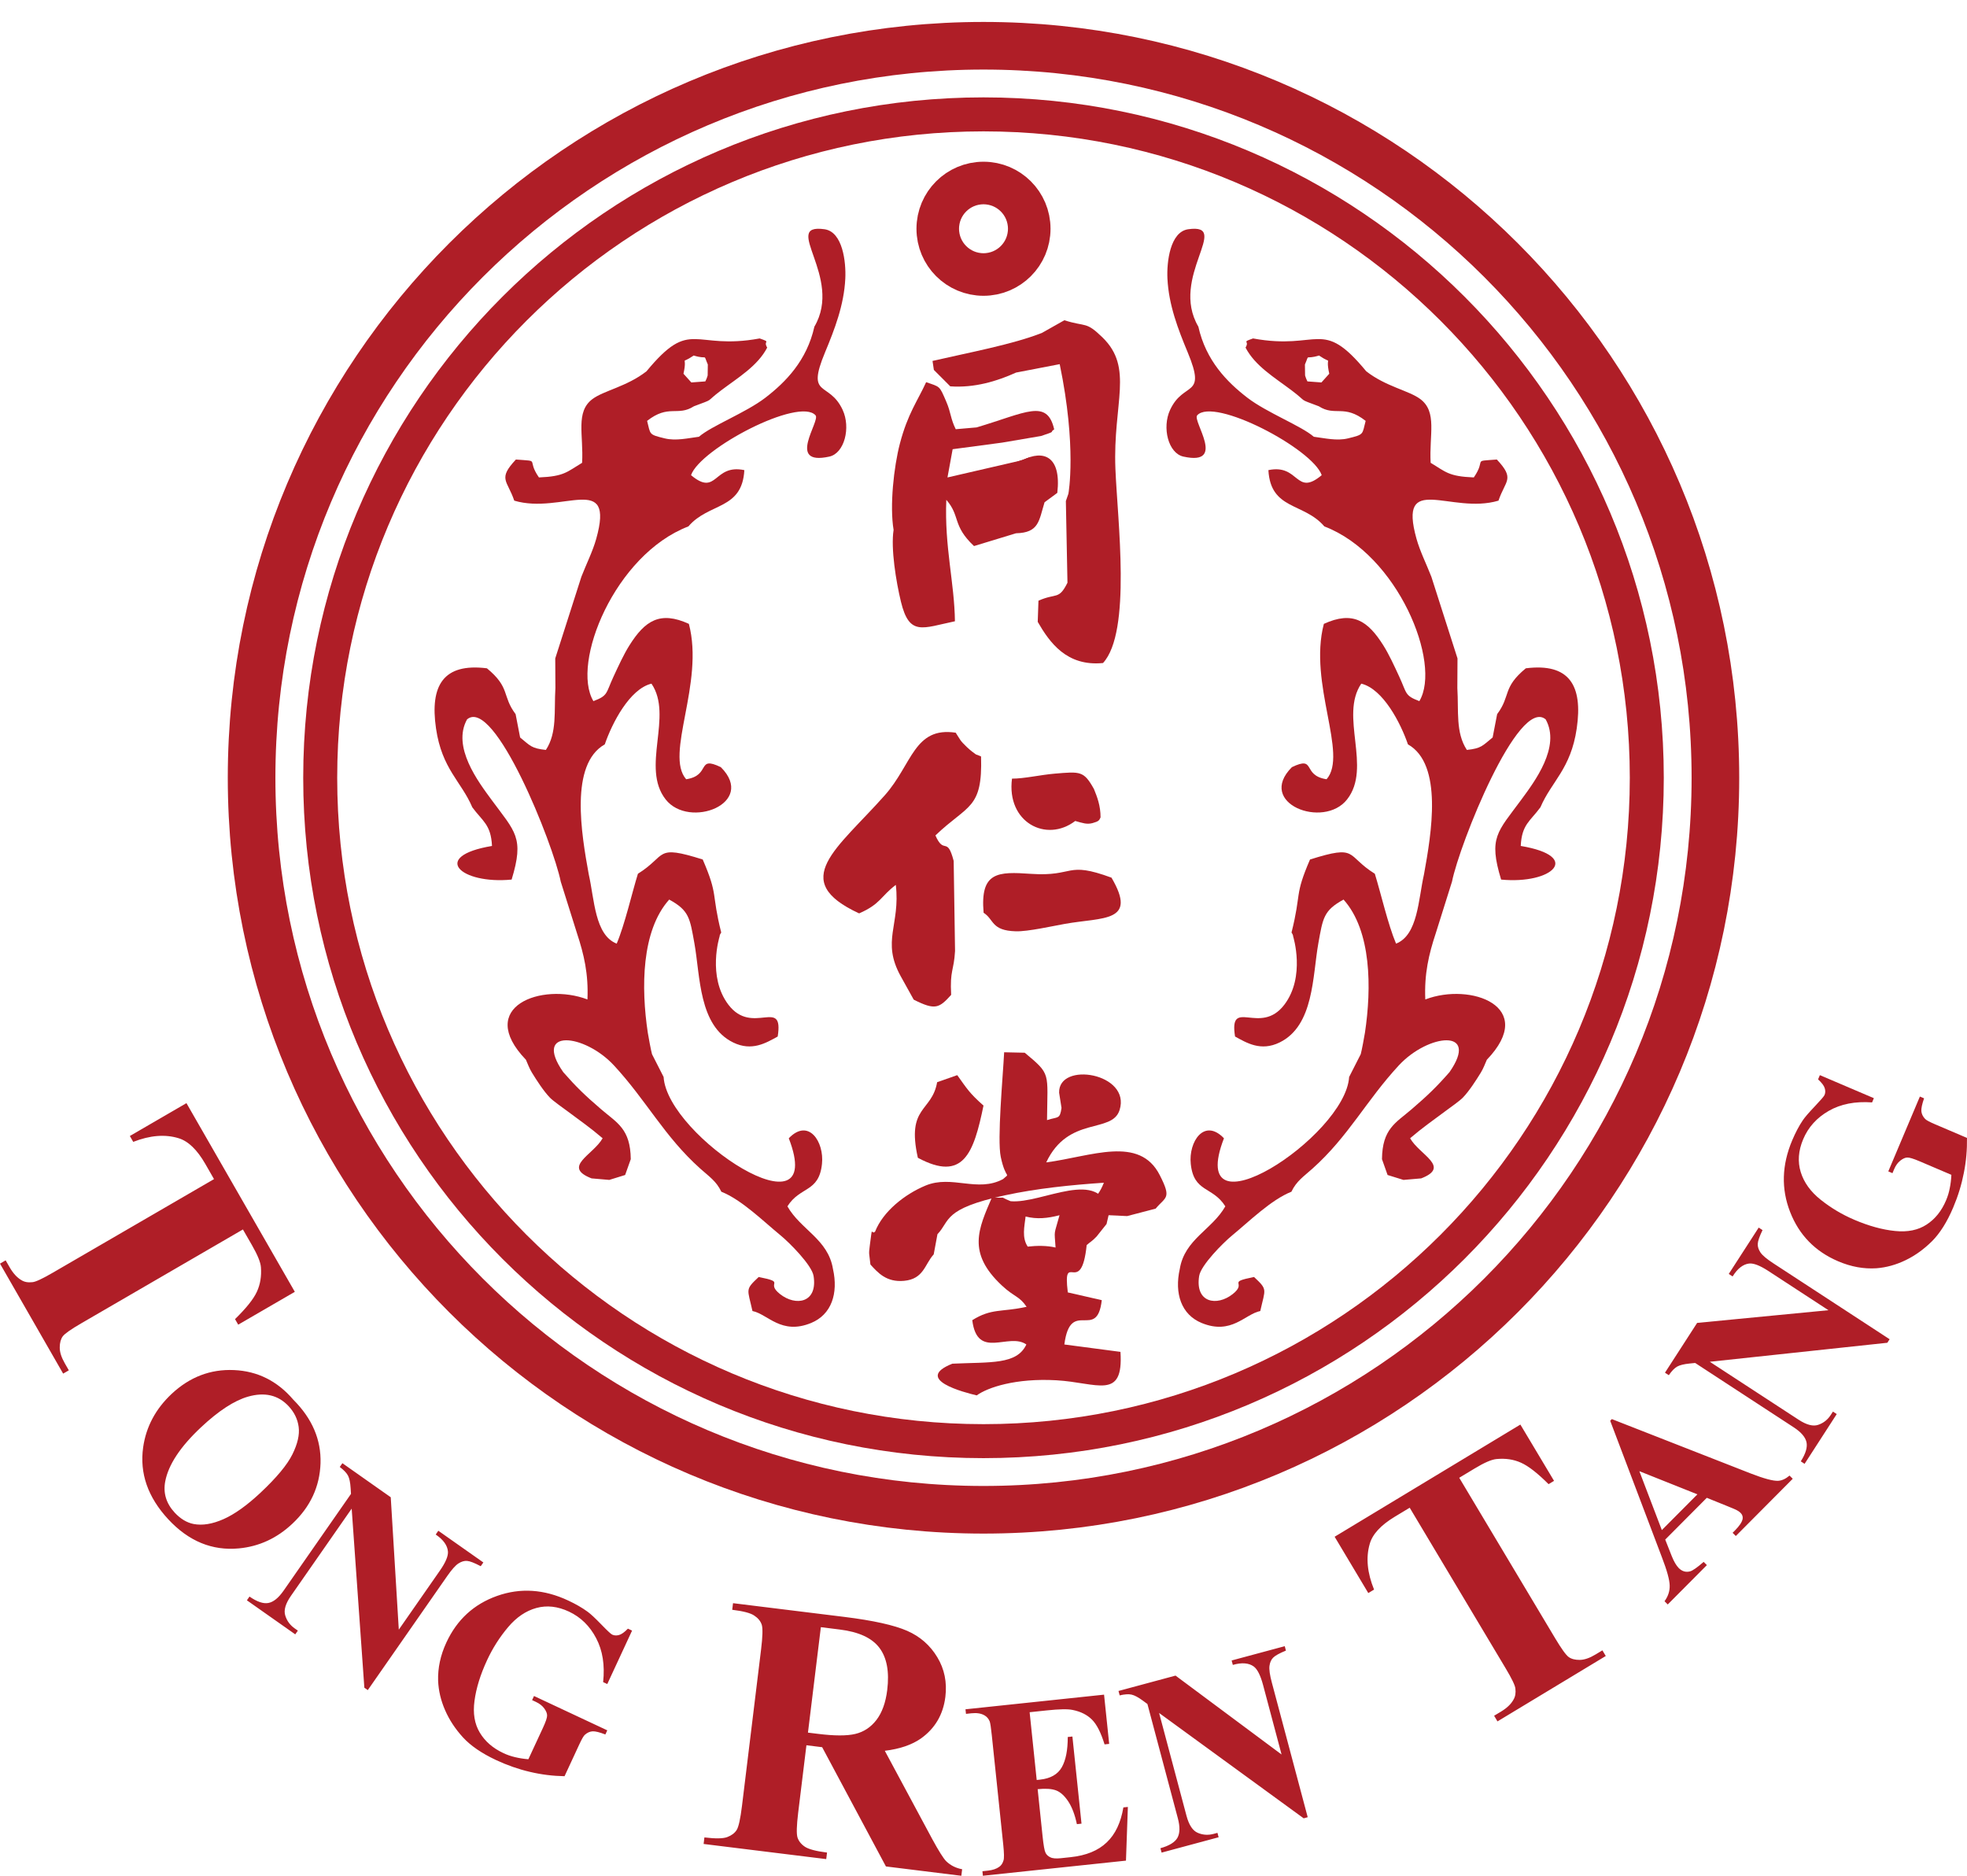 <svg xmlns="http://www.w3.org/2000/svg" width="86" height="82" viewBox="0 0 86 82" fill="none"><path d="M12.89 56.472L10.415 57.908L10.276 57.666C10.764 57.188 11.083 56.791 11.23 56.471C11.379 56.15 11.438 55.793 11.408 55.399C11.393 55.181 11.26 54.857 11.014 54.429L10.621 53.746L3.575 57.836C3.108 58.106 2.831 58.3 2.742 58.42C2.655 58.541 2.613 58.702 2.612 58.902C2.61 59.107 2.684 59.338 2.834 59.599L3.009 59.904L2.761 60.048L0 55.24L0.247 55.096L0.423 55.402C0.576 55.666 0.748 55.854 0.935 55.961C1.064 56.044 1.225 56.073 1.419 56.05C1.554 56.04 1.851 55.902 2.311 55.635L9.357 51.545L8.975 50.879C8.62 50.262 8.232 49.886 7.81 49.758C7.22 49.576 6.559 49.63 5.825 49.917L5.678 49.66L8.152 48.224L12.89 56.472ZM12.827 61.191C13.649 62.013 14.045 62.938 14.014 63.963C13.98 64.988 13.571 65.871 12.78 66.612C12.104 67.246 11.327 67.605 10.446 67.688C9.276 67.799 8.246 67.374 7.356 66.415C6.464 65.453 6.098 64.405 6.259 63.268C6.387 62.373 6.802 61.593 7.504 60.934C8.295 60.194 9.205 59.847 10.233 59.893C11.263 59.939 12.127 60.371 12.827 61.191ZM12.621 61.474C12.166 60.984 11.572 60.845 10.838 61.056C10.239 61.229 9.555 61.676 8.791 62.392C7.883 63.243 7.361 64.033 7.224 64.76C7.127 65.268 7.267 65.725 7.64 66.127C7.892 66.397 8.167 66.563 8.466 66.622C8.847 66.695 9.282 66.626 9.771 66.41C10.257 66.195 10.797 65.809 11.388 65.256C12.092 64.595 12.558 64.035 12.784 63.577C13.012 63.117 13.103 62.719 13.058 62.379C13.013 62.041 12.867 61.739 12.621 61.474ZM17.084 65.453L17.436 71.24L19.23 68.664C19.481 68.305 19.599 68.026 19.585 67.828C19.563 67.558 19.385 67.309 19.05 67.082L19.164 66.917L21.133 68.303L21.018 68.467C20.743 68.322 20.547 68.245 20.423 68.236C20.301 68.225 20.175 68.263 20.046 68.345C19.917 68.427 19.753 68.611 19.556 68.893L16.08 73.883L15.93 73.778L15.376 65.95L12.721 69.762C12.482 70.105 12.398 70.392 12.472 70.623C12.543 70.855 12.681 71.042 12.882 71.184L13.023 71.283L12.909 71.446L10.795 69.958L10.908 69.794C11.24 70.024 11.515 70.116 11.735 70.074C11.957 70.032 12.178 69.853 12.4 69.535L15.346 65.305L15.33 65.056C15.315 64.807 15.277 64.625 15.215 64.506C15.153 64.389 15.033 64.263 14.855 64.129L14.97 63.964L17.084 65.453ZM27.635 71.282L26.551 73.618L26.37 73.534C26.449 72.793 26.349 72.154 26.067 71.618C25.788 71.083 25.39 70.692 24.875 70.451C24.381 70.22 23.907 70.168 23.451 70.293C22.993 70.418 22.581 70.697 22.214 71.132C21.846 71.568 21.54 72.048 21.297 72.572C21.002 73.207 20.819 73.8 20.746 74.35C20.671 74.898 20.748 75.362 20.978 75.743C21.206 76.124 21.549 76.422 22.006 76.636C22.165 76.712 22.335 76.771 22.518 76.814C22.701 76.858 22.894 76.889 23.101 76.906L23.741 75.527C23.861 75.267 23.922 75.088 23.92 74.996C23.922 74.903 23.878 74.798 23.796 74.684C23.713 74.57 23.591 74.474 23.433 74.4L23.264 74.321L23.348 74.141L26.551 75.642L26.467 75.823C26.218 75.726 26.033 75.68 25.913 75.685C25.794 75.691 25.682 75.74 25.575 75.833C25.517 75.88 25.434 76.026 25.322 76.269L24.683 77.647C24.172 77.638 23.667 77.576 23.167 77.457C22.667 77.341 22.172 77.167 21.682 76.938C21.055 76.643 20.576 76.314 20.242 75.95C19.908 75.584 19.646 75.189 19.461 74.763C19.274 74.337 19.173 73.907 19.155 73.474C19.139 72.917 19.257 72.359 19.516 71.802C19.978 70.805 20.718 70.126 21.735 69.765C22.751 69.405 23.787 69.472 24.844 69.968C25.172 70.121 25.455 70.284 25.694 70.459C25.824 70.553 26.02 70.736 26.284 71.008C26.546 71.279 26.707 71.43 26.765 71.457C26.856 71.5 26.954 71.505 27.064 71.475C27.173 71.445 27.303 71.352 27.453 71.197L27.635 71.282ZM35.258 76.294L34.897 79.245C34.828 79.814 34.819 80.176 34.869 80.33C34.922 80.487 35.029 80.622 35.192 80.731C35.358 80.84 35.679 80.925 36.159 80.985L36.124 81.271L30.763 80.609L30.798 80.323C31.283 80.382 31.616 80.378 31.801 80.306C31.983 80.238 32.119 80.136 32.208 79.999C32.294 79.862 32.371 79.511 32.441 78.942L33.275 72.111C33.345 71.542 33.354 71.18 33.304 71.023C33.251 70.866 33.144 70.735 32.978 70.626C32.815 70.513 32.493 70.431 32.014 70.372L32.049 70.083L36.914 70.683C38.182 70.84 39.095 71.044 39.663 71.292C40.226 71.539 40.666 71.923 40.98 72.445C41.292 72.961 41.411 73.541 41.333 74.176C41.238 74.952 40.88 75.559 40.263 75.999C39.867 76.276 39.342 76.456 38.685 76.536L40.767 80.41C41.04 80.911 41.239 81.227 41.363 81.358C41.557 81.546 41.789 81.663 42.066 81.714L42.031 82L38.734 81.592L35.946 76.379L35.258 76.294ZM35.889 71.132L35.325 75.742L35.766 75.796C36.48 75.885 37.023 75.887 37.395 75.799C37.767 75.71 38.075 75.506 38.32 75.187C38.564 74.867 38.723 74.432 38.791 73.878C38.889 73.076 38.773 72.461 38.446 72.031C38.121 71.602 37.544 71.337 36.714 71.235L35.889 71.132ZM45.017 74.85L45.326 77.812L45.471 77.797C45.929 77.748 46.245 77.568 46.423 77.257C46.599 76.946 46.685 76.504 46.684 75.933L46.887 75.912L47.285 79.721L47.083 79.743C46.996 79.332 46.871 79.002 46.707 78.751C46.54 78.5 46.363 78.339 46.172 78.267C45.982 78.196 45.712 78.178 45.368 78.214L45.582 80.264C45.624 80.665 45.666 80.906 45.711 80.992C45.752 81.079 45.824 81.146 45.923 81.192C46.02 81.242 46.172 81.253 46.38 81.232L46.812 81.186C47.487 81.114 48.013 80.9 48.387 80.541C48.764 80.185 49.004 79.675 49.116 79.011L49.312 78.991L49.229 81.338L42.973 81.999L42.953 81.801L43.193 81.775C43.402 81.753 43.568 81.697 43.687 81.609C43.776 81.549 43.837 81.456 43.875 81.327C43.905 81.24 43.902 81.011 43.864 80.646L43.363 75.86C43.329 75.531 43.298 75.33 43.273 75.256C43.225 75.136 43.147 75.046 43.045 74.988C42.898 74.902 42.709 74.871 42.473 74.896L42.234 74.922L42.212 74.722L48.271 74.082L48.495 76.234L48.293 76.256C48.134 75.741 47.951 75.379 47.74 75.171C47.529 74.961 47.248 74.82 46.894 74.75C46.689 74.705 46.312 74.713 45.764 74.771L45.017 74.85ZM51.396 73.249L56.032 76.698L55.223 73.659C55.11 73.236 54.973 72.966 54.813 72.849C54.593 72.692 54.289 72.67 53.901 72.782L53.849 72.588L56.171 71.963L56.222 72.156C55.934 72.274 55.749 72.378 55.663 72.466C55.576 72.554 55.523 72.674 55.503 72.827C55.483 72.979 55.518 73.223 55.607 73.555L57.175 79.439L56.999 79.488L50.678 74.883L51.875 79.377C51.983 79.782 52.148 80.032 52.371 80.124C52.594 80.219 52.826 80.232 53.063 80.168L53.229 80.123L53.28 80.316L50.787 80.987L50.735 80.795C51.122 80.687 51.37 80.534 51.48 80.338C51.59 80.139 51.596 79.854 51.495 79.479L50.167 74.491L49.966 74.343C49.767 74.197 49.603 74.109 49.472 74.08C49.344 74.051 49.171 74.063 48.954 74.114L48.902 73.921L51.396 73.249ZM66.473 62.275L67.945 64.736L67.706 64.88C67.222 64.397 66.822 64.085 66.501 63.943C66.178 63.797 65.823 63.745 65.432 63.782C65.215 63.801 64.895 63.94 64.474 64.195L63.8 64.601L67.991 71.613C68.269 72.078 68.467 72.352 68.587 72.439C68.709 72.525 68.87 72.565 69.069 72.563C69.273 72.56 69.501 72.482 69.759 72.326L70.059 72.145L70.207 72.392L65.472 75.251L65.325 75.004L65.626 74.823C65.887 74.665 66.07 74.489 66.173 74.298C66.252 74.167 66.279 74.004 66.254 73.811C66.241 73.676 66.098 73.379 65.824 72.922L61.634 65.91L60.977 66.307C60.37 66.674 60.003 67.07 59.885 67.498C59.713 68.093 59.778 68.757 60.076 69.489L59.824 69.641L58.352 67.179L66.473 62.275ZM74.624 65.477L72.806 67.303L73.091 68.025C73.187 68.265 73.29 68.439 73.397 68.548C73.543 68.693 73.708 68.741 73.892 68.692C74.001 68.666 74.198 68.527 74.487 68.278L74.627 68.419L72.916 70.139L72.776 69.998C72.932 69.785 73.008 69.554 73.001 69.31C72.996 69.064 72.884 68.656 72.665 68.087L70.4 62.109L70.472 62.036L76.547 64.414C77.125 64.638 77.522 64.744 77.739 64.734C77.905 64.725 78.072 64.649 78.241 64.505L78.381 64.645L75.892 67.147L75.752 67.007L75.854 66.905C76.054 66.703 76.166 66.534 76.191 66.396C76.206 66.3 76.177 66.212 76.101 66.136C76.055 66.09 76.001 66.051 75.937 66.019C75.909 66.001 75.776 65.943 75.538 65.847L74.624 65.477ZM74.213 65.325L71.675 64.313L72.658 66.888L74.213 65.325ZM74.201 57.831L79.942 57.276L77.318 55.563C76.953 55.324 76.671 55.215 76.474 55.235C76.206 55.268 75.966 55.455 75.752 55.8L75.584 55.69L76.893 53.664L77.06 53.774C76.925 54.055 76.856 54.255 76.851 54.379C76.845 54.503 76.887 54.628 76.972 54.755C77.059 54.882 77.248 55.04 77.535 55.227L82.617 58.545L82.517 58.699L74.755 59.53L78.637 62.063C78.987 62.291 79.275 62.366 79.502 62.284C79.731 62.205 79.912 62.059 80.045 61.852L80.139 61.708L80.305 61.816L78.899 63.992L78.733 63.883C78.949 63.544 79.031 63.263 78.982 63.043C78.932 62.821 78.746 62.606 78.423 62.395L74.115 59.582L73.867 59.607C73.622 59.632 73.442 59.676 73.325 59.742C73.21 59.808 73.089 59.933 72.963 60.117L72.795 60.008L74.201 57.831ZM79.567 47L81.928 48.007L81.85 48.192C81.11 48.138 80.479 48.262 79.956 48.562C79.433 48.862 79.06 49.274 78.838 49.801C78.625 50.305 78.59 50.785 78.731 51.239C78.871 51.692 79.162 52.097 79.608 52.451C80.053 52.805 80.542 53.096 81.071 53.322C81.713 53.596 82.309 53.759 82.858 53.813C83.405 53.869 83.865 53.775 84.236 53.531C84.607 53.29 84.891 52.935 85.087 52.468C85.156 52.305 85.21 52.132 85.245 51.948C85.284 51.763 85.307 51.566 85.317 51.358L83.924 50.764C83.661 50.652 83.481 50.597 83.389 50.602C83.297 50.603 83.194 50.651 83.083 50.738C82.973 50.824 82.883 50.95 82.814 51.112L82.741 51.285L82.559 51.207L83.94 47.936L84.123 48.014C84.035 48.268 83.995 48.455 84.005 48.576C84.016 48.695 84.068 48.807 84.165 48.91C84.214 48.967 84.362 49.045 84.606 49.149L85.999 49.744C86.007 50.257 85.964 50.766 85.862 51.273C85.764 51.779 85.61 52.283 85.398 52.783C85.128 53.422 84.816 53.915 84.466 54.264C84.114 54.612 83.731 54.889 83.314 55.09C82.896 55.292 82.472 55.409 82.042 55.442C81.489 55.479 80.931 55.378 80.367 55.137C79.361 54.708 78.659 53.989 78.266 52.98C77.872 51.972 77.902 50.929 78.358 49.849C78.5 49.515 78.651 49.225 78.817 48.979C78.906 48.845 79.082 48.641 79.343 48.367C79.602 48.094 79.746 47.927 79.772 47.868C79.811 47.774 79.813 47.675 79.779 47.567C79.746 47.459 79.649 47.331 79.489 47.185L79.567 47Z" fill="#AF1E27"></path><path fill-rule="evenodd" clip-rule="evenodd" d="M40.771 15.778L40.83 16.171L41.547 16.889C42.602 16.963 43.581 16.668 44.423 16.287L46.332 15.919C47.084 19.541 46.715 21.571 46.712 21.584L46.601 21.904L46.671 25.474C46.29 26.242 46.185 25.91 45.403 26.26L45.371 27.185C45.893 28.09 46.64 29.141 48.225 28.984C49.479 27.623 48.856 22.735 48.767 20.488C48.653 17.611 49.585 16.088 48.197 14.745C47.463 14.034 47.502 14.306 46.535 14L45.557 14.552C44.281 15.057 42.343 15.415 40.771 15.778ZM43.813 19.349L45.52 19.059C46.241 18.819 45.845 18.928 46.091 18.77C45.78 17.416 44.853 18.045 42.699 18.684L41.786 18.763C41.554 18.295 41.579 18.038 41.375 17.565C41.066 16.846 41.11 16.921 40.492 16.707C40.123 17.519 39.69 18.075 39.345 19.39C39.079 20.404 38.893 22.11 39.069 23.165C38.942 23.98 39.177 25.422 39.39 26.303C39.759 27.825 40.328 27.454 41.751 27.159C41.73 25.47 41.289 23.907 41.374 21.85C41.997 22.56 41.625 22.968 42.585 23.871L44.421 23.312C45.432 23.288 45.42 22.768 45.67 21.956L46.227 21.546C46.411 19.935 45.617 19.652 44.714 20.113L41.425 20.872L41.651 19.637L43.813 19.349Z" fill="#AF1E27"></path><path fill-rule="evenodd" clip-rule="evenodd" d="M43 20.74L43.1 21.977C43.1 21.977 44.346 22.242 44.707 20.96C45.068 19.677 44.994 20.051 44.994 20.051L43 20.74Z" fill="#AF1E27"></path><path fill-rule="evenodd" clip-rule="evenodd" d="M39.949 43.7C40.89 44.174 41.061 44.073 41.586 43.49C41.527 42.389 41.704 42.465 41.756 41.573L41.696 37.635C41.404 36.52 41.283 37.396 40.898 36.521C42.317 35.161 42.964 35.388 42.893 33.069C42.556 32.913 42.805 33.081 42.491 32.848C42.444 32.814 42.314 32.698 42.27 32.656C41.96 32.358 41.995 32.351 41.785 32.03C39.966 31.757 39.885 33.41 38.69 34.759C36.604 37.112 34.451 38.493 37.562 39.929C38.498 39.522 38.51 39.179 39.166 38.683C39.372 40.442 38.525 41.13 39.382 42.679L39.949 43.7ZM47.01 35.889C47.349 35.983 47.512 36.046 47.763 35.983C48.046 35.905 48.059 35.861 48.118 35.732C48.12 35.223 47.967 34.83 47.828 34.49C47.384 33.696 47.236 33.726 46.112 33.82C45.507 33.871 44.76 34.042 44.246 34.038C43.997 35.946 45.742 36.856 47.01 35.889ZM43.005 39.902C43.471 40.198 43.328 40.682 44.416 40.712C44.94 40.727 46.02 40.483 46.56 40.387C48.228 40.09 49.751 40.334 48.596 38.367C46.573 37.624 47.008 38.333 45.07 38.2C43.631 38.101 42.846 38.102 43.005 39.902Z" fill="#AF1E27"></path><path fill-rule="evenodd" clip-rule="evenodd" d="M43 20.71L43.101 21.984C44.496 22.133 44.632 21.219 45 20L43 20.71Z" fill="#AF1E27"></path><path fill-rule="evenodd" clip-rule="evenodd" d="M40.987 53.953C41.555 53.364 41.203 52.847 43.945 52.252C45.321 51.954 46.813 51.801 48.263 51.703C47.902 52.621 47.644 52.128 47.934 53.099L49.281 53.161L50.526 52.836C50.97 52.307 51.236 52.409 50.706 51.37C49.816 49.624 47.725 50.551 45.742 50.815C46.713 48.757 48.618 49.579 48.95 48.525C49.459 46.911 46.274 46.382 46.306 47.767L46.411 48.433C46.337 48.945 46.265 48.806 45.777 48.966C45.798 46.855 45.958 46.985 44.803 46.02L43.903 46C43.846 47.096 43.593 49.811 43.755 50.577C43.975 51.613 44.196 51.233 43.855 51.544C42.735 52.146 41.622 51.348 40.467 51.827C39.554 52.206 38.605 52.96 38.259 53.843C38.072 54.005 38.157 53.467 38.03 54.44C37.974 54.868 38.004 54.761 38.056 55.279C38.384 55.638 38.754 56.062 39.524 55.992C40.396 55.913 40.431 55.258 40.823 54.836L40.987 53.953Z" fill="#AF1E27"></path><path fill-rule="evenodd" clip-rule="evenodd" d="M41.638 59.614C39.913 60.3 42.173 60.872 42.704 61C43.176 60.655 44.407 60.238 46.188 60.339C47.971 60.44 49.13 61.234 48.988 59.097L46.535 58.774C46.803 56.715 47.966 58.656 48.171 56.837L46.686 56.498C46.453 54.584 47.27 56.758 47.511 54.429C47.716 54.25 47.727 54.281 47.944 54.055L48.38 53.508L48.491 53.028C48.132 50.988 45.562 52.636 44.185 52.511C43.56 52.256 44.156 52.4 43.369 52.342C42.781 53.722 42.267 54.759 43.803 56.196C44.352 56.709 44.556 56.645 44.885 57.127C43.775 57.371 43.355 57.183 42.509 57.712C42.729 59.47 44.104 58.23 44.874 58.774C44.457 59.666 43.314 59.536 41.638 59.614ZM46.151 54.536C45.776 54.446 45.314 54.451 44.933 54.496C44.671 54.102 44.788 53.627 44.841 53.18C45.335 53.306 45.791 53.261 46.324 53.124C46.071 54.054 46.096 53.708 46.151 54.536Z" fill="#AF1E27"></path><path fill-rule="evenodd" clip-rule="evenodd" d="M40.973 47.308C40.743 48.625 39.623 48.342 40.13 50.613C42.124 51.683 42.572 50.408 43 48.331C42.37 47.77 42.286 47.602 41.852 47L40.973 47.308Z" fill="#AF1E27"></path><path fill-rule="evenodd" clip-rule="evenodd" d="M43 20.71L43.101 21.984C44.496 22.133 44.632 21.219 45 20L43 20.71Z" fill="#AF1E27"></path><path d="M43 2C60.673 2 75 16.327 75 34C75 51.673 60.673 66 43 66C25.327 66 11 51.673 11 34C11 16.327 25.327 2 43 2Z" stroke="#AF1E27" stroke-width="2.082" stroke-miterlimit="22.926"></path><path d="M43 5C59.016 5 72 17.984 72 34C72 50.016 59.016 63 43 63C26.984 63 14 50.016 14 34C14 17.984 26.984 5 43 5Z" stroke="#AF1E27" stroke-width="1.486" stroke-miterlimit="22.926"></path><path fill-rule="evenodd" clip-rule="evenodd" d="M58.117 16.338L57.774 16.719L57.162 16.673C57.147 16.63 57.112 16.573 57.106 16.549C57.1 16.523 57.064 16.444 57.06 16.412L57.053 15.935C57.271 15.429 57.02 15.74 57.67 15.542C58.326 15.988 57.92 15.447 58.117 16.338H58.117ZM56.471 17.065C57.219 17.629 56.708 17.4 57.66 17.76C58.377 18.219 58.76 17.656 59.708 18.399C59.552 19.003 59.648 18.99 58.936 19.164C58.449 19.283 57.92 19.154 57.441 19.093C56.888 18.613 55.398 18.046 54.538 17.387C53.651 16.705 52.725 15.766 52.394 14.28C51.118 12.113 53.874 9.753 51.953 10.021C51.154 10.132 51.007 11.459 51.042 12.178C51.098 13.338 51.511 14.4 51.928 15.403C52.769 17.424 51.755 16.635 51.159 17.916C50.797 18.695 51.079 19.814 51.74 19.96C53.644 20.38 52.125 18.403 52.342 18.157C53.062 17.345 57.389 19.616 57.787 20.772C56.638 21.734 56.814 20.265 55.456 20.552C55.554 22.305 57.005 21.961 57.902 23.012C61.121 24.243 63.045 28.998 62.056 30.65C61.406 30.404 61.52 30.318 61.176 29.577C60.962 29.116 60.733 28.612 60.481 28.212C59.804 27.137 59.148 26.695 57.881 27.272C57.194 29.887 58.955 32.974 58 34.065C56.903 33.898 57.561 33.017 56.483 33.537C54.908 35.116 57.866 36.257 58.895 34.949C59.995 33.551 58.552 31.3 59.517 29.886C60.473 30.118 61.24 31.614 61.557 32.54C63.102 33.411 62.58 36.455 62.259 38.221C62.01 39.318 61.995 40.878 61.037 41.251C60.681 40.406 60.372 39.042 60.109 38.196C58.821 37.394 59.399 36.905 57.276 37.573C56.583 39.174 56.908 39.013 56.467 40.765C56.496 40.822 56.532 40.845 56.54 40.942C56.54 40.945 57.089 42.689 56.153 43.921C55.102 45.304 53.722 43.563 53.998 45.312C54.504 45.588 55.123 45.973 55.945 45.572C57.454 44.836 57.383 42.664 57.64 41.236C57.839 40.13 57.869 39.801 58.742 39.325C59.965 40.693 59.97 43.191 59.678 45.141C59.652 45.316 59.531 45.955 59.493 46.084L58.986 47.08C58.824 49.697 51.779 54.253 53.513 49.76C52.649 48.859 51.959 49.915 52.062 50.88C52.195 52.141 53.013 51.847 53.573 52.735C52.995 53.755 51.795 54.172 51.582 55.471C51.341 56.539 51.644 57.468 52.539 57.835C53.844 58.37 54.433 57.444 55.101 57.312C55.32 56.328 55.435 56.392 54.829 55.824C53.581 56.071 54.565 56.042 53.896 56.571C53.207 57.116 52.242 56.959 52.429 55.779C52.505 55.304 53.479 54.328 53.87 54.007C54.623 53.389 55.574 52.449 56.462 52.096C56.683 51.633 56.99 51.438 57.38 51.089C58.955 49.682 59.737 48.108 61.157 46.575C62.448 45.181 64.718 44.941 63.373 46.87C62.815 47.507 62.427 47.883 61.716 48.493C61.017 49.093 60.437 49.344 60.422 50.673L60.667 51.365L61.362 51.58L62.138 51.513C63.442 51.005 62.065 50.491 61.652 49.759C62.191 49.297 62.655 48.976 63.179 48.585C63.401 48.42 63.814 48.131 63.956 47.985C64.232 47.7 64.534 47.231 64.744 46.889C64.853 46.713 64.932 46.496 65.007 46.327C67.236 44.004 64.304 42.932 62.316 43.691C62.267 42.573 62.47 41.714 62.772 40.803L63.483 38.542C63.81 36.904 66.383 30.446 67.579 31.447C68.249 32.648 67.088 34.176 66.512 34.96C65.472 36.374 65.069 36.607 65.631 38.451C67.858 38.668 69.206 37.436 66.489 36.981C66.534 36.037 66.903 35.901 67.35 35.29C67.835 34.155 68.678 33.62 68.937 31.843C69.211 29.96 68.612 28.976 66.711 29.215C65.677 30.067 66.062 30.414 65.457 31.219L65.26 32.239C64.815 32.6 64.772 32.716 64.133 32.783C63.637 32.026 63.779 31.099 63.717 30.075L63.724 28.783L62.581 25.212C62.362 24.652 62.086 24.104 61.932 23.555C61.105 20.599 63.432 22.508 65.516 21.886C65.818 20.99 66.25 20.947 65.444 20.088C64.326 20.175 65.01 20.042 64.437 20.871C63.33 20.826 63.218 20.632 62.55 20.232C62.479 19.012 62.851 18.008 62.096 17.444C61.6 17.073 60.594 16.902 59.734 16.231C57.769 13.854 57.703 15.332 54.785 14.795C54.247 14.985 54.656 14.866 54.457 15.195C54.873 15.998 55.733 16.508 56.471 17.065" fill="#AF1E27"></path><path fill-rule="evenodd" clip-rule="evenodd" d="M29.883 16.338L30.226 16.719L30.838 16.673C30.853 16.63 30.888 16.573 30.894 16.549C30.9 16.523 30.936 16.444 30.94 16.412L30.947 15.935C30.729 15.429 30.98 15.74 30.33 15.542C29.674 15.988 30.08 15.447 29.883 16.338H29.883ZM31.529 17.065C30.781 17.629 31.292 17.4 30.34 17.76C29.623 18.219 29.24 17.656 28.292 18.399C28.448 19.003 28.352 18.99 29.064 19.164C29.552 19.283 30.08 19.154 30.559 19.093C31.112 18.613 32.602 18.046 33.462 17.387C34.349 16.705 35.275 15.766 35.606 14.28C36.882 12.113 34.126 9.753 36.047 10.021C36.846 10.132 36.993 11.459 36.958 12.178C36.902 13.338 36.489 14.4 36.072 15.403C35.231 17.424 36.245 16.635 36.841 17.916C37.203 18.695 36.921 19.814 36.26 19.96C34.356 20.38 35.875 18.403 35.658 18.157C34.938 17.345 30.611 19.616 30.213 20.772C31.362 21.734 31.186 20.265 32.544 20.552C32.446 22.305 30.995 21.961 30.098 23.012C26.879 24.243 24.954 28.998 25.945 30.65C26.594 30.404 26.48 30.318 26.824 29.577C27.038 29.116 27.267 28.612 27.519 28.212C28.196 27.137 28.852 26.695 30.119 27.272C30.806 29.887 29.046 32.974 30 34.065C31.097 33.898 30.439 33.017 31.517 33.537C33.092 35.116 30.134 36.257 29.105 34.949C28.005 33.551 29.448 31.3 28.483 29.886C27.527 30.118 26.76 31.614 26.442 32.54C24.898 33.411 25.42 36.455 25.741 38.221C25.99 39.318 26.005 40.878 26.963 41.251C27.32 40.406 27.628 39.042 27.891 38.196C29.179 37.394 28.601 36.905 30.724 37.573C31.417 39.174 31.092 39.013 31.533 40.765C31.503 40.822 31.468 40.845 31.46 40.942C31.46 40.945 30.911 42.689 31.847 43.921C32.898 45.304 34.278 43.563 34.002 45.312C33.496 45.588 32.877 45.973 32.055 45.572C30.546 44.836 30.617 42.664 30.36 41.236C30.161 40.13 30.131 39.801 29.258 39.325C28.035 40.693 28.03 43.191 28.322 45.141C28.348 45.316 28.469 45.955 28.507 46.084L29.014 47.08C29.176 49.697 36.221 54.253 34.487 49.76C35.351 48.859 36.041 49.915 35.938 50.88C35.805 52.141 34.987 51.847 34.427 52.735C35.005 53.755 36.205 54.172 36.418 55.471C36.659 56.539 36.356 57.468 35.461 57.835C34.156 58.37 33.567 57.444 32.899 57.312C32.68 56.328 32.565 56.392 33.171 55.824C34.419 56.071 33.435 56.042 34.104 56.571C34.793 57.116 35.758 56.959 35.571 55.779C35.495 55.304 34.521 54.328 34.13 54.007C33.377 53.389 32.426 52.449 31.538 52.096C31.317 51.633 31.01 51.438 30.62 51.089C29.045 49.682 28.263 48.108 26.843 46.575C25.552 45.181 23.282 44.941 24.627 46.87C25.185 47.507 25.573 47.883 26.284 48.493C26.983 49.093 27.563 49.344 27.578 50.673L27.332 51.365L26.638 51.58L25.863 51.513C24.558 51.005 25.935 50.491 26.348 49.759C25.809 49.297 25.345 48.976 24.821 48.585C24.599 48.42 24.186 48.131 24.044 47.985C23.768 47.7 23.466 47.231 23.256 46.889C23.147 46.713 23.068 46.496 22.994 46.327C20.764 44.004 23.696 42.932 25.684 43.691C25.733 42.573 25.529 41.714 25.228 40.803L24.517 38.542C24.19 36.904 21.617 30.446 20.421 31.447C19.751 32.648 20.912 34.176 21.488 34.96C22.528 36.374 22.931 36.607 22.369 38.451C20.142 38.668 18.794 37.436 21.511 36.981C21.465 36.037 21.096 35.901 20.649 35.29C20.166 34.155 19.322 33.62 19.063 31.843C18.789 29.96 19.387 28.976 21.289 29.215C22.323 30.067 21.938 30.414 22.543 31.219L22.74 32.239C23.185 32.6 23.227 32.716 23.867 32.783C24.363 32.026 24.221 31.099 24.283 30.075L24.276 28.783L25.419 25.212C25.637 24.652 25.914 24.104 26.068 23.555C26.895 20.599 24.568 22.508 22.484 21.886C22.182 20.99 21.75 20.947 22.556 20.088C23.674 20.175 22.99 20.042 23.563 20.871C24.67 20.826 24.782 20.632 25.45 20.232C25.521 19.012 25.149 18.008 25.904 17.444C26.4 17.073 27.406 16.902 28.266 16.231C30.231 13.854 30.297 15.332 33.215 14.795C33.753 14.985 33.344 14.866 33.543 15.195C33.127 15.998 32.267 16.508 31.529 17.065" fill="#AF1E27"></path><path d="M43 8C44.105 8 45 8.895 45 10C45 11.105 44.105 12 43 12C41.895 12 41 11.105 41 10C41 8.895 41.895 8 43 8Z" stroke="#AF1E27" stroke-width="1.861" stroke-miterlimit="22.926"></path></svg>